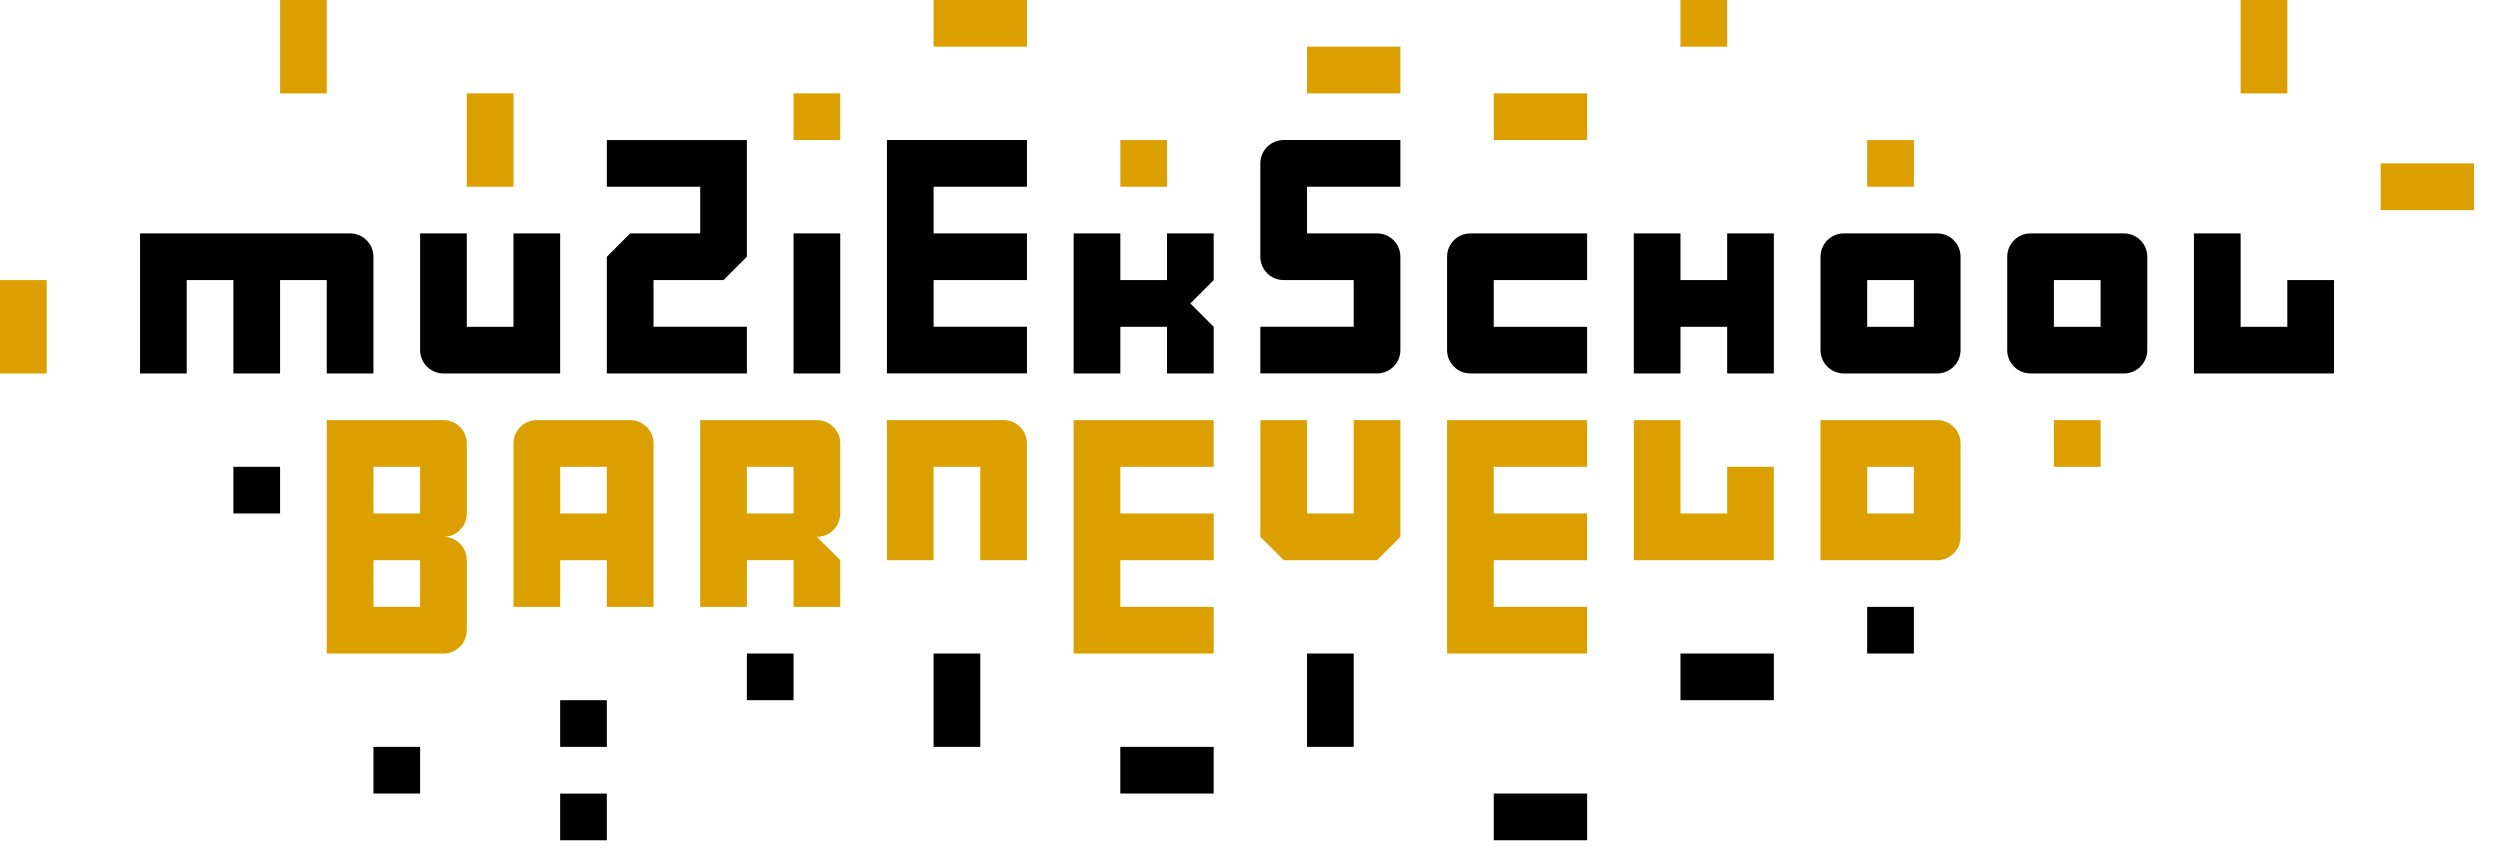<svg width="147" height="50" xmlns="http://www.w3.org/2000/svg"><g fill="none" fill-rule="evenodd"><path fill="#DC9F00" d="M101.557 27.448v2.745h-2.745v-5.49h-2.745v8.235h8.235v-5.49zM79.598 24.703v5.49h-2.745v-5.49H74.11v6.862l1.373 1.373h5.489l1.372-1.373v-6.862zM24.703 28.82v1.373h-2.745v-2.745h2.745v1.372zm0 6.863h-2.745v-2.745h2.745v2.745zm2.745-9.608c0-.757-.615-1.372-1.373-1.372h-6.862v13.724h6.862c.758 0 1.373-.615 1.373-1.372v-4.117c0-.758-.615-1.373-1.373-1.373.758 0 1.373-.614 1.373-1.372v-4.118zM35.682 27.448v2.745h-2.745v-2.745h2.745zm1.372-2.745h-5.49c-.757 0-1.372.615-1.372 1.373v9.607h2.745v-2.745h2.745v2.745h2.745v-9.607c0-.758-.614-1.373-1.373-1.373zM43.916 30.193h2.745v-2.745h-2.745v2.745zm4.117-5.49h-6.861v10.98h2.744v-2.746h2.745v2.745h2.745v-2.745l-1.373-1.372c.759 0 1.373-.614 1.373-1.372v-4.117c0-.759-.614-1.373-1.373-1.373zM59.013 24.703H52.15v8.235h2.745v-5.49h2.745v5.49h2.744v-6.862c0-.758-.614-1.373-1.372-1.373M93.322 27.448v-2.745h-8.234v13.724h8.234v-2.744h-5.49v-2.745h5.49v-2.745h-5.49v-2.745zM71.364 27.448v-2.745H63.13v13.724h8.234v-2.744h-5.49v-2.745h5.49v-2.745h-5.49v-2.745zM109.79 30.193h2.746v-2.745h-2.745v2.745zm4.119-5.49h-6.863v8.235h6.863c.757 0 1.372-.614 1.372-1.372v-5.49c0-.759-.615-1.373-1.372-1.373zM16.469 5.49h2.745V0h-2.745zM0 21.959h2.745v-5.49H0zM27.448 10.979h2.745v-5.49h-2.745zM87.833 8.235h5.49V5.49h-5.49zM139.983 12.352h5.49V9.607h-5.49zM76.853 5.49h5.49V2.745h-5.49zM54.896 2.745h5.49V0h-5.49zM131.75 5.49h2.744V0h-2.745zM65.875 10.979h2.745V8.234h-2.745zM46.661 8.235h2.745V5.49h-2.745zM98.812 2.745h2.745V0h-2.745zM109.79 10.979h2.746V8.234h-2.745zM120.77 27.448h2.744v-2.745h-2.745z"/><path d="M30.193 13.724v5.49h-2.745v-5.49h-2.745v6.862c0 .758.614 1.373 1.372 1.373h6.862v-8.235h-2.744zM101.557 13.724v2.745h-2.745v-2.745h-2.745v8.235h2.745v-2.745h2.745v2.745h2.745v-8.235zM134.494 16.469v2.745h-2.745v-5.49h-2.745v8.235h8.235v-5.49zM46.661 21.959h2.745v-8.235h-2.745zM20.586 13.724H8.234v8.235h2.745v-5.49h2.745v5.49h2.745v-5.49h2.745v5.49h2.744v-6.863c0-.757-.615-1.372-1.372-1.372M112.536 19.214h-2.745v-2.745h2.745v2.745zm1.372-5.49h-5.489c-.76 0-1.373.614-1.373 1.372v5.49c0 .758.614 1.373 1.373 1.373h5.489c.758 0 1.373-.615 1.373-1.373v-5.49c0-.758-.615-1.372-1.373-1.372zM123.515 19.214h-2.745v-2.745h2.745v2.745zm1.372-5.49h-5.489c-.758 0-1.373.614-1.373 1.372v5.49c0 .758.615 1.373 1.373 1.373h5.489c.758 0 1.373-.615 1.373-1.373v-5.49c0-.758-.615-1.372-1.373-1.372zM76.853 43.916h2.745v-5.49h-2.745zM54.895 43.916h2.745v-5.49h-2.745zM98.812 41.172h5.49v-2.745h-5.49zM87.833 49.406h5.49V46.66h-5.49zM65.874 46.661h5.49v-2.745h-5.49zM43.916 41.172h2.745v-2.745h-2.745zM109.79 38.427h2.746v-2.745h-2.745zM32.937 43.916h2.745v-2.744h-2.745zM32.937 49.406h2.745v-2.744h-2.745zM21.958 46.661h2.745v-2.745h-2.745zM13.724 30.193h2.745v-2.745h-2.745zM93.322 16.469v-2.745h-6.861c-.758 0-1.373.614-1.373 1.372v5.49c0 .758.615 1.373 1.373 1.373h6.861v-2.745h-5.49v-2.745h5.49zM82.343 10.98V8.233h-6.862c-.758 0-1.373.615-1.373 1.373v5.49c0 .758.615 1.372 1.373 1.372h4.117v2.745h-5.49v2.744h6.863c.758 0 1.372-.614 1.372-1.372v-5.49c0-.758-.614-1.372-1.372-1.372h-4.118V10.98h5.49zM63.13 13.724h2.745v2.745h2.745v-2.745h2.745v2.745l-1.373 1.372 1.373 1.373v2.745H68.62v-2.745h-2.745v2.745H63.13zM60.385 10.98V8.233h-8.234v13.724h8.235v-2.744h-5.49v-2.745h5.49v-2.745h-5.49V10.98zM35.682 8.234h8.235v6.863l-1.373 1.372h-4.117v2.744h5.49v2.745h-8.235v-6.861l1.372-1.373h4.118V10.98h-5.49z" fill="#000"/></g></svg>
